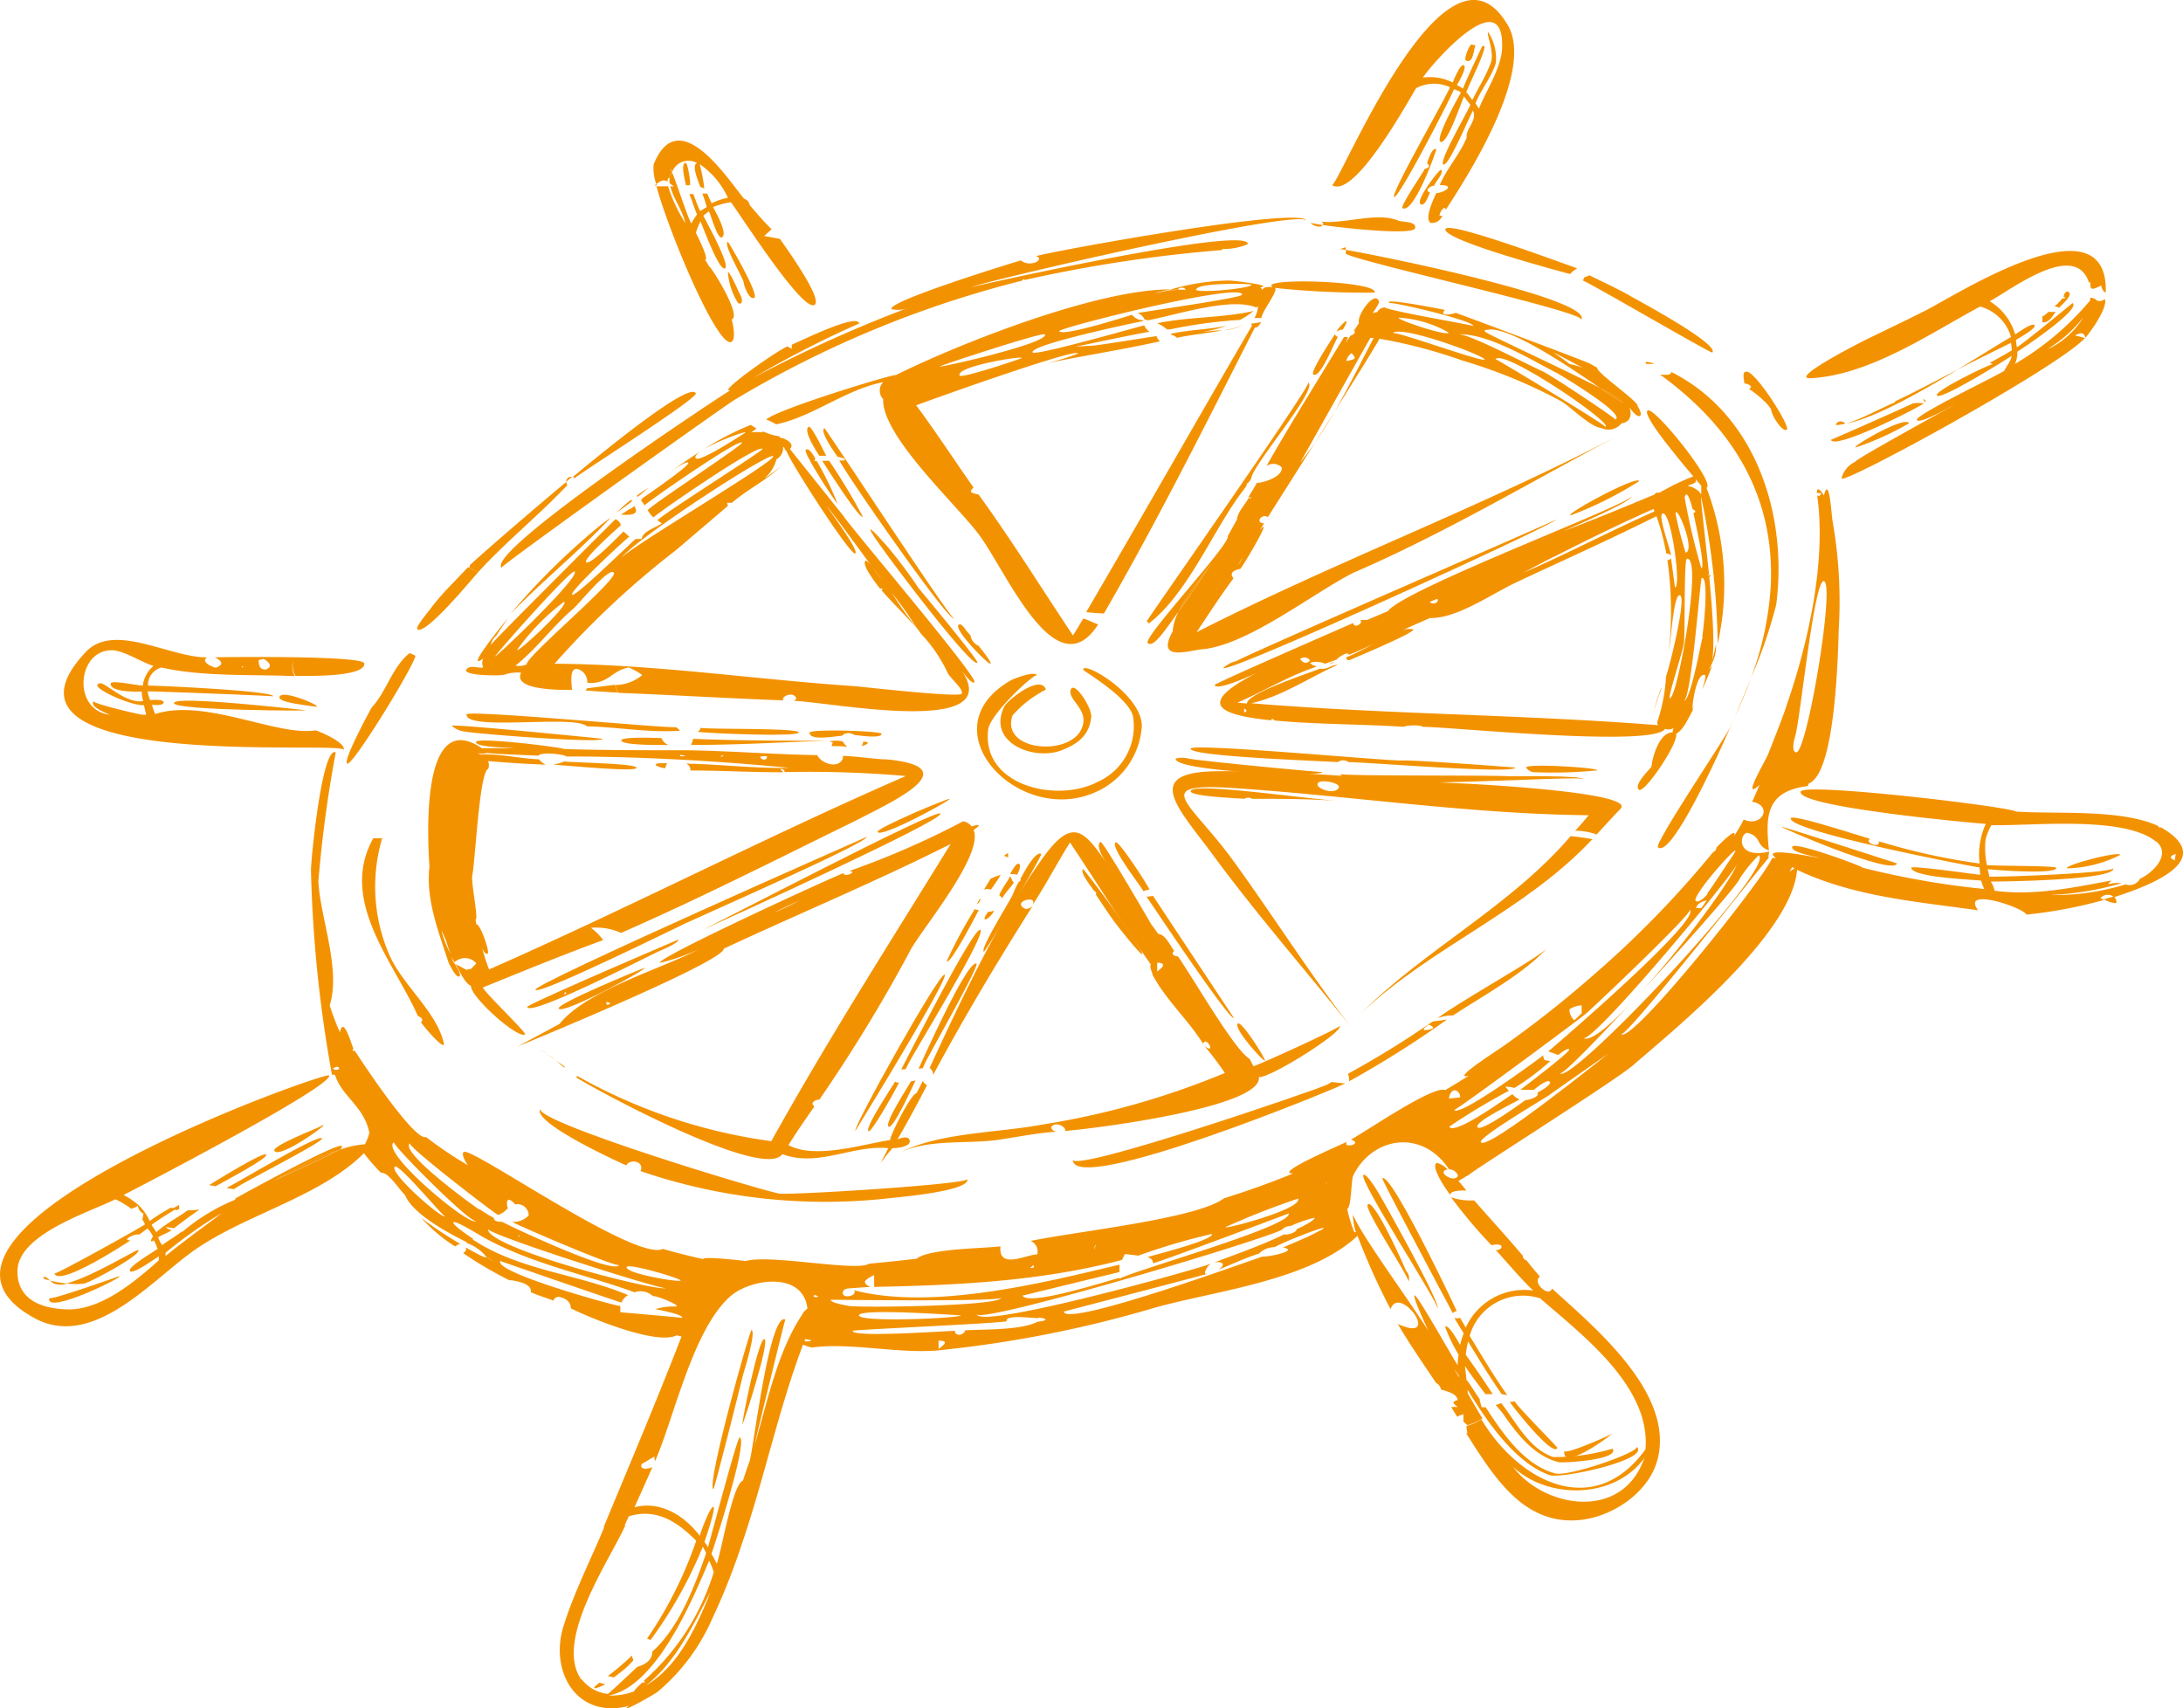 <svg xmlns="http://www.w3.org/2000/svg" viewBox="0 0 161.95 126.72"><defs><style>.cls-1{fill:#f39200;}</style></defs><g id="Ebene_2" data-name="Ebene 2"><g id="Ebene_1-2" data-name="Ebene 1"><path class="cls-1" d="M101,75.15l.07-.07A.12.12,0,0,0,101,75.15Z"/><path class="cls-1" d="M108.21,58.11c-6-.26-12.18-1-18.17-.89-5.37.13-2.48,2.89,0,6.28,3.31,4.49,7,8.69,10.48,13.06-2.92-3.65-6.12-8.72-9.12-12.83-3.2-4.37-6.19-5.7.36-5.25,8.7.59,17.34,1.91,26.1,2-.32.38-.64.77-1,1.15a4.51,4.51,0,0,1,1.59.28c.59-.65,1.18-1.29,1.78-1.92C121.36,58.79,109.65,58.17,108.21,58.11Zm-10.42.21c-.4-.66,1.85-.28,1.51.16S98,58.59,97.79,58.32Z"/><path class="cls-1" d="M101.06,75.08c5.2-4.87,12.1-7.51,17.08-12.83-.54-.09-1.08-.17-1.62-.22C112.07,67.22,105.83,70.36,101.06,75.08Z"/><path class="cls-1" d="M66.69,85.57l0,0Z"/><path class="cls-1" d="M72.08,61.31a1,1,0,0,0-.63-.38A62.71,62.71,0,0,1,63,64.62c.54,0,0,.38-.39.26a.12.12,0,0,1,0-.12c-1,.37-13.83,6.26-13.66,6.67a13.89,13.89,0,0,0,2.86-1c-2.65,1.43-8.26,3-10.3,5.53l-3.1,1.67s15.36-6.29,15.28-7.25c5.59-2.61,11.34-5,16.84-7.77-4.52,7.32-9.11,14.51-13.31,22.05a40.3,40.3,0,0,1-14.4-4.84l-.07.11c1,.67,13.88,7.72,15.29,5.69,2.65,1,5.24-.71,7.86-.44l-.57,1.11a13.39,13.39,0,0,1,.88-1.11c.32,0,1.34-.1,1.28-.55s-.71-.16-.9-.12c.76-1.31,1.48-2.64,2.18-4a1.18,1.18,0,0,1-.32-.31c-.14.3-.3.6-.46.9-.45.09-2.06,3.35-1.94,3.47-2.06.32-5.58,1.45-7.56.38.63-1,1.27-1.93,1.93-2.87-.37-.28.09-.5.37-.51A114.41,114.41,0,0,0,67.59,70.4c1-1.73,5.39-7,4.64-8.83C72.78,61.2,72.73,61.11,72.08,61.31Zm-27,13.26c-.27-.29,0-.25.21-.14Zm13.54-7.41c-.38.19-.78.37-1.19.54.64-.32,1.28-.62,1.93-.93Zm1.28-.7a4.91,4.91,0,0,1,.5-.28A4.91,4.91,0,0,0,59.87,66.46Z"/><path class="cls-1" d="M40.65,78.21a1.38,1.38,0,0,0-.62-.28A1.16,1.16,0,0,1,40.65,78.21Z"/><path class="cls-1" d="M40.65,78.21c.47.32,1,.84,1.22,1v-.1l-.46-.32C41.17,78.64,40.91,78.41,40.65,78.21Z"/><path class="cls-1" d="M92.71,78.56c-1.13-.67-4.08-5.82-5.32-7.61-.1,0-.62-.08-.28-.41-.27-.34-.65-1.23-1.19-1.26-.17-.25-.35-.49-.53-.74,0,0-3.58-6.18-3.74-6.08-.33.19,0,.94.51,1.66.32.47.66,1,1.06,1.5,0-.08-.6-.77-1.06-1.5-1.73-2.49-2.56-3.59-4.82-.44-3.28,4.58-6,10.41-8.37,15.54a.68.68,0,0,1,.26.52c2.3-4.28,4.81-8.48,7.41-12.58a.69.69,0,0,1-.52.27l0,0-.1,0h.05c-1.11-.54,1-1.11.52-.27,1-1.53,1.83-3.13,2.79-4.66,2,3,3.93,6.1,6,9.06-.13.11.09.61.14.71a1,1,0,0,0,.33-.23c0-.21,0-.41,0-.62,1,0,0,.7-.37.85,1,1.91,2.66,3.37,3.77,5.16.25-.63,1,.86.11.17a24.93,24.93,0,0,1,1.51,2,59.25,59.25,0,0,1-13.56,3.83c-3.37.63-7.66.57-10.64,2.12,2.1-1.08,5.17-.66,7.45-1,1.44-.22,2.84-.5,4.3-.6-.23,0-.41-.14-.44-.33.38-.54,1.26.13,1,.28,1.71-.11,14.73-1.71,14.41-4,.72.15,6.29-3.32,6-3.8.08.13-5.88,2.85-6.4,3Z"/><path class="cls-1" d="M82.16,64.12c.46.73,1,1.42,1.06,1.5C82.82,65.08,82.48,64.59,82.16,64.12Z"/><path class="cls-1" d="M39.88,77.93Z"/><path class="cls-1" d="M39.9,77.93Z"/><path class="cls-1" d="M39.9,77.93h0Z"/><path class="cls-1" d="M36.23,56.86s0,.09,0,.13A.11.11,0,0,0,36.23,56.86Z"/><path class="cls-1" d="M58,34.51l-.06.07A.07.07,0,0,0,58,34.51Z"/><path class="cls-1" d="M92.21,24.11l.05,0h0Z"/><path class="cls-1" d="M122.74,52.67a11.83,11.83,0,0,1,.57-1.71,1.8,1.8,0,0,0-.24.55A5.9,5.9,0,0,0,122.74,52.67Z"/><path class="cls-1" d="M123.47,50.45a2.76,2.76,0,0,1,.08-.27A.77.77,0,0,0,123.47,50.45Z"/><path class="cls-1" d="M122.72,52.8a.59.59,0,0,1,0-.13S122.69,52.77,122.72,52.8Z"/><path class="cls-1" d="M27.57,52.49s-2.2,4-1.8,4.16,4.93-7.21,5.05-8a3.45,3.45,0,0,0-.43-.2C29.07,49.5,28.69,51.3,27.57,52.49Z"/><path class="cls-1" d="M76.86,19c.72.24-.44.88-1.13.32-.49.14-9.83,3-9.6,3.61a2,2,0,0,0,1.15-.06A99.69,99.69,0,0,0,55.93,28a76.17,76.17,0,0,1,7.81-4c-.14-.8-4.44,1.35-5,1.57v.3a2.15,2.15,0,0,1-.32-.17c-.89.37-5.32,3.53-4.22,3.24-.68.39-18.1,11.9-17,13.18C37.08,42,53.87,30,54.6,29.6a78.59,78.59,0,0,1,21.23-8.78l.11-.12.08.07a105.1,105.1,0,0,1,14.65-2.22v-.08l.14,0-.07,0a4.4,4.4,0,0,0,1.83-.36c.12-1.42-19.5,2.93-20.51,3.19,1.41-.55,24.94-6,24.86-4.89C97,15.21,78.62,18.52,76.86,19Z"/><path class="cls-1" d="M129.6,27.57c-.43-.06-.19.7-.18.88.19,0,.74.2.33.41.34.17,1.6,1.19,1.66,1.6s.78,1.58,1.14,1.43S130.32,27.65,129.6,27.57Z"/><path class="cls-1" d="M98.11,16.69c-.6-.09-1-.16-.86-.19C97.2,16.66,98,17,98.11,16.69Z"/><path class="cls-1" d="M103.76,16.38c-1.53-.69-4.14.27-5.74.06a.33.33,0,0,1,.15.16s0,.06-.06.09c2,.29,6.73.76,6.87.24S104,16.47,103.76,16.38Z"/><path class="cls-1" d="M43.56,51.06a.83.83,0,0,0-.12.16c.81.07,1.62.12,2.44.16a1.37,1.37,0,0,1-.25-.58Z"/><path class="cls-1" d="M52.07,33.45l.12-.08Z"/><path class="cls-1" d="M68.31,47l0,0c.08.09.13.2.21.29Z"/><path class="cls-1" d="M72.29,50.62C72.65,50.33,63,39,62.6,38.31c-1.33-1.66-2.66-3.33-4-5,.4-.39-.31-.74-.58-.82a.16.16,0,0,1-.2-.12A4.36,4.36,0,0,1,56.6,32a.05.05,0,0,0,0,.08,3.17,3.17,0,0,0-.87,0,4.39,4.39,0,0,0,.39-.29l-.42-.27a20.67,20.67,0,0,0-3.52,1.83c1.17-.71,3.66-1.57,3-1.18-.18.11-3.32,2.18-3.57,1.82-.09-.14.11-.34.44-.56-.85.54-1.68,1.11-2.47,1.69.15-.11,1.38-1,1.48-.78s-3,2.35-3.56,2.73l0,0L47.7,37l-.15.13a1.83,1.83,0,0,1,.26.36c.69-.59,7.07-5,7.24-4.65.08.17-6.46,4.44-7,5a1.71,1.71,0,0,0,.43.54c.5-.47,7.87-5.54,8.09-5.07.06.12-7.3,4.75-7.8,5.29l.33.23c-.53.36-1.39.56-1.5,1.15l-.43,0c-.42.32-4.51,4.37-4.73,4.14s3.83-4,4.25-4.31a4.08,4.08,0,0,1-.43-.39c-.27.27-2.42,2.49-2.76,2.3s2.33-2.55,2.56-2.75a.62.62,0,0,0-.41-.45c-.56.56-9.31,9.28-9.24,9.33a1.26,1.26,0,0,1,.41-.7c.29-.44.58-.85.86-1.29-.48.59-3.26,4-1.83,3a.75.75,0,0,0,0,.65c-.36.09-.84-.17-1.15.06-.8.56,2.47.6,2.76.47a3,3,0,0,1,1.2-.14c-.7,1.42,3.52,1.27,3.77,1.28,0-.37-.26-1.76.48-1.53a1,1,0,0,1,.66,1c1.56.15,1.78-.91,3.08-1.13a4.92,4.92,0,0,1,1,.56,3.2,3.2,0,0,1-2,.74,1.37,1.37,0,0,0,.25.58c4.08.16,8.16.41,12.25.56-.34-.19.65-.75.92-.18a.25.25,0,0,1-.19.21c2.74.1,15.81,2.7,12.46-2.25C71.41,49.84,72.08,50.78,72.29,50.62Zm-6.52-7.09-.2-.27Zm-8.41-9.68c.18.38-10.67,6.77-11.28,7.55C47.22,39.93,57.17,33.45,57.36,33.85ZM40.64,43.7h0Zm-3.88,4.95c.42-.59,5.65-6.47,5.87-6.25C43.06,42.83,36.37,49.18,36.76,48.65Zm5.1-4c.34.29-3.61,3.94-3.49,3.55A16.35,16.35,0,0,1,41.86,44.63Zm-2.79,4.64a1.41,1.41,0,0,1-.83.09c1.6-1.27,2.76-2.92,4.3-4.23.33-.27,2.68-3.16,3-2.66S39.14,48.6,39.07,49.27Zm32.28,2.17c-.12.32-7.43-.52-8-.56-7.4-.5-14.77-1.62-22.21-1.66a64.51,64.51,0,0,1,9-8.42L54,37.53l-.06-.23.36,0c1.15-1,2.55-1.65,3.62-2.7a12.53,12.53,0,0,1-2,1.36,2.79,2.79,0,0,0,1.68-1.88,1,1,0,0,0,.5-.92c.14,0,.09.26.24.28.23.77,4.74,7.77,5.1,7.62s-1.87-3.13-2.11-3.53c1.18,1.51,2.29,3.06,3.43,4.6.31.39.64.86.68.92-.23-.31-.46-.61-.68-.92s-.47-.57-.54-.53c-.38.25.91,1.86,1.06,2.06l.2,0a.57.57,0,0,1-.08.13c.79.92,1.92,2,2.93,3.17a24.39,24.39,0,0,1-2.18-3c.49.65,1,1.3,1.45,2L68.31,47a10.93,10.93,0,0,1,2,2.93C70.48,50.29,71.47,51.11,71.35,51.44Z"/><path class="cls-1" d="M64.71,42.11c.22.31.45.61.68.92C65.35,43,65,42.5,64.71,42.11Z"/><path class="cls-1" d="M90.72,24.51a3.85,3.85,0,0,0,1.49-.4A5.48,5.48,0,0,1,90.72,24.51Z"/><path class="cls-1" d="M91,24.17c-1.35.28-2.77.29-4.13.59l0,.07a1.26,1.26,0,0,1,.33.13l.11.1c1.1-.24,2.25-.33,3.36-.55-.47,0-.94.06-1.44.11A9.88,9.88,0,0,0,91,24.17Z"/><path class="cls-1" d="M92.89,24.14c-4.13,7.08-8.17,14.2-12.31,21.27.44.05.88.08,1.32.1,4-6.93,7.57-14.09,11.2-21.22.18.07.39-.26.46-.4a6.33,6.33,0,0,1-.74.12A.21.21,0,0,0,92.89,24.14Z"/><path class="cls-1" d="M94.43,21.32c-.2-.05-.7-.07-.77.19a1,1,0,0,0-.16-.2c1.06-.14-2-.49-2.31-.5a16,16,0,0,0-4.41.69c.21,0,.42,0,.61,0,0-.17.49-.25.57,0a5.37,5.37,0,0,0-.57,0s0,0,0,0c-.59.06-1.16.16-1.75.25l1.17-.28c-5.52,0-15.75,4.07-20.36,6.36,0-.14-8.65,2.47-9.61,3.29a5.06,5.06,0,0,1,.74.36c2.77-.58,5.08-2.56,7.94-3.13a.91.91,0,0,0,0,1.26c-.12,2.76,5.63,8,7.17,10.14,2.06,2.84,5.68,11.42,8.78,6.57-.38-.12-.73-.34-1.11-.43-.24.42-.5.84-.76,1.25-2.32-3.47-4.54-7.06-7-10.45-.66-.15-.69-.18-.38-.53-1.41-2-2.77-4.1-4.25-6.09.3-.13,12-4.34,12-3.84a17.94,17.94,0,0,1-2.28.71c2.78-.57,5.6-1,8.37-1.62a.77.77,0,0,1-.26-.38c-.57.06-5,.81-5,.71l-1,.07c1.83-.38,3.65-.78,5.48-1.11a1,1,0,0,1-.39-.47c-.52.11-8.19,2.32-8.29,2-.16-.58,7.62-2.21,8.21-2.32a.13.13,0,0,0,0-.06,1.07,1.07,0,0,1-.83-.41c-.57.18-5.14,1.63-5.4,1.22-.14-.23,13.53-3.67,13.57-2.71,0,.24-7.05,1.22-7.76,1.37a.84.84,0,0,1,.52.47h0l.25.06c1.91-.34,6.19-1.76,8.05-.94l.12-.12a1.94,1.94,0,0,1-.27.9,3,3,0,0,1,.52,0c0-.45,1.3-2.06,1-2.24a64.63,64.63,0,0,0,7.4.35C102.27,20.82,93.19,20.57,94.43,21.32ZM71.19,27.86c-.3-.71,5.06-1.54,4.57-1.28C75.58,26.67,71.3,28.1,71.19,27.86Zm-1.44-.69c.48-.21,7.71-2.59,7.78-2.36C77.73,25.51,69.17,27.41,69.75,27.17Zm19-5.7c.09-.52,4.1-.43,4.1-.35C92.83,21.41,88.67,21.78,88.72,21.47Z"/><path class="cls-1" d="M87.36,21.53s0,0,0,0c-.19,0-.4,0-.61,0l-1.17.28C86.2,21.69,86.77,21.59,87.36,21.53Z"/><path class="cls-1" d="M86.58,24.44l.2,0A36.51,36.51,0,0,1,92,23.73a6,6,0,0,0,1-.66c-2.33.53-4.8.42-7.15.91A2.76,2.76,0,0,1,86.58,24.44Z"/><path class="cls-1" d="M46.67,37.82q.19-.18.39-.33a.08.08,0,0,0,0,0,9.46,9.46,0,0,1-1,.69c.27,0,1.36.14,1.08-.49l-.08-.14A3.25,3.25,0,0,1,46.67,37.82Z"/><path class="cls-1" d="M44.66,38.87a51.09,51.09,0,0,0-6.8,6.68c2.38-2.45,5.14-4.68,7.46-7.16h0Z"/><path class="cls-1" d="M47.31,36.86l.21-.17.6-.51a9.08,9.08,0,0,0-.88.6Z"/><path class="cls-1" d="M46.66,37.2c-.33.26-.61.54-.92.82.4-.26.77-.54,1.15-.84l-.06-.11A1.09,1.09,0,0,1,46.66,37.2Z"/><path class="cls-1" d="M118.51,27.29,118,27c0-.07-9.93-3.78-10-3.79-.2.08-1.31.32-.81-.22-.69-.14-4.63-.9-4.12-.52.67,0,6.34,1.35,6.22,1.72,0-.08-6-1.07-6.59-1.39a.75.75,0,0,0-.53.35l-.34.07c.1-.12.51-.72.47-.84-.25-.93-1.68,1-1.48,1.59l-.38.57c.25.15-.18.35-.26.37l-.36.54A2.64,2.64,0,0,0,100,25l-.29,0c-1.92,3.18-3.92,6.35-5.76,9.58a.87.87,0,0,1,1.13.09c.12.72-1.45,1.17-1.83,1.15-.2.36-.43.71-.64,1.07l.18,0,0,.1-.15-.06c-.3.55-.79,1-.88,1.62l-.68,1.23c.29.49-6.36,7.56-5.93,7.93s1.26-.93,2.29-2.35c.77-1.52,2.3-3.25,2.87-4.22-.25.35-1.6,2.47-2.87,4.22A3.75,3.75,0,0,0,87,46.84c-1.29,2.3,1.19,1.41,2.17,1.33,3.4-.3,8.27-4.2,11.26-5.69h0c6.93-3,13.41-6.9,20.08-10.41-10,5.3-21.41,9.57-31.74,14.83.89-1.33,1.78-2.71,2.74-4-.28-.34-.11-.57.51-.7.48-.65,2.45-4.05,1.44-2.87l.32-.51c-.69,0-.21-.76.28-.46l.36-.57s7.44-11.71,7.92-12.66a37.49,37.49,0,0,1,6.16,1.62,38.07,38.07,0,0,1,7.29,3c.77.44,2.1,1.88,3,2a1.24,1.24,0,0,0,1.51-.35c.65-.07.78-.63.59-1.15.11.13.54.71.76.61s-.09-.62-.17-.75C121.62,29.83,118.31,27.56,118.51,27.29ZM92.05,41.63a2.82,2.82,0,0,1-.21.31l.34-.57A2.1,2.1,0,0,1,92.05,41.63Zm7.88-15a.85.85,0,0,1,.34-.43c.37.41.36.42-.37.59A.41.41,0,0,1,99.93,26.61ZM96.46,34.3c.24-.41.47-.82.7-1.23,1.5-2.67,3-5.35,4.5-8l.25,0C100.29,28.16,98.68,31.58,96.46,34.3Zm18.75-8.15c.76.33,1.49.77,2.24,1.15a5.46,5.46,0,0,0-1-.29,13.26,13.26,0,0,0-1.47-1Zm-7.74-1.48c-.08.32-4-1-3.68-1.1A8.43,8.43,0,0,1,107.47,24.67Zm-4.1,0c.92-.47,6.88,1.77,6.76,2S103.65,24.58,103.37,24.72Zm15.25,7,.06,0Zm-7.67-5c.43-.94,8.88,4.81,8.14,5C119.3,31.62,111,26.62,111,26.67Zm8.87,4.45c.13-.05-4.83-3.33-5.33-3.55-1.27-.57-5.5-2.81-6.29-2.77,2.26-.06,5.38,1.9,7.33,2.89C115.64,27.75,120.74,30.77,119.82,31.12Zm-1.11-2.33c-2.89-1.5-8.57-4.07-8.56-4.21s0-.09.14-.1c1.48-.4,6,2.64,8.42,4.31,1.07.55,1.78,1,1.65,1.05A13.26,13.26,0,0,1,118.71,28.79Z"/><path class="cls-1" d="M87.44,45.35c1.27-1.75,2.62-3.87,2.87-4.22C89.74,42.1,88.21,43.83,87.44,45.35Z"/><path class="cls-1" d="M118.71,28.79a13.26,13.26,0,0,0,1.65,1.05C120.49,29.76,119.78,29.34,118.71,28.79Z"/><path class="cls-1" d="M15.94,48.76c.6.31.63.56.09.77-.2,0-1.19-.42-.67-.76-2.8,0-6.84-2.59-8.95-.45-8.69,9.11,19.34,6.56,19.09,7.32.18-.54-1.73-1.35-2.08-1.46-2.86.47-8.2-2.41-11.91-1.21-.1-.22-.16-.45-.25-.68.11,0,.88.08.88-.18s-.85-.18-1-.17a3,3,0,0,1-.19-.65c.78,0,9.33.33,9.32.37.07-.41-8.53-.8-9.29-.8a1.34,1.34,0,0,1,1-1.34c3.09.7,6.7.5,9.89.64A1.43,1.43,0,0,1,21.76,49a1.43,1.43,0,0,0,.16,1.14c.75,0,5.17.12,5.11-.92C27,48.61,16.45,48.75,15.94,48.76Zm-5.35,2.1c-.41,0-2.28-.42-2.37-.17-.12.65,1.86.64,2.29.61a3.39,3.39,0,0,0,.11.71c-1.27.22-2.8-1.38-3.19-1.32-1.09.18,2.31,1.71,3.25,1.62.05.24.1.47.17.71h-.23c.13.1-3.84-.84-3.66-1-.41.4,1.06.93,1.18,1-2.81-.34-2.41-4.8.15-4.78.89,0,2.21.9,3.1,1.16A2.33,2.33,0,0,0,10.59,50.86Zm7.35-1.34,0-.1.12.06Zm1.77.15c-.34,0-.51-.17-.52-.66,0-.06.2-.08.31-.12S20.46,49.42,19.71,49.67Z"/><path class="cls-1" d="M56.69,17.51l.55-.5c-.57-.57-1.1-1.18-1.62-1.79a.58.58,0,0,0-.41-.47c-1.13-1.31-4.84-7.22-6.72-2.55a3.42,3.42,0,0,0,.2,1.46c.36-.27.54-.36.84-.19v-.1c0-.14.12-.16.15-.27s0-.51.1-.51,0,.13.08.18a1.29,1.29,0,0,1,1.86-.67c-.49.13.19,1.57.23,1.77a1.34,1.34,0,0,1,.3.12,12.62,12.62,0,0,0-.34-1.81A6.07,6.07,0,0,1,54,14.67a5.23,5.23,0,0,0-1.21.41c-.11-.24-.22-.48-.32-.72H52.1a7.37,7.37,0,0,1,.33,1l-.49.3c-.2-.41-.34-.83-.5-1.26h-.3c.22.51.35,1,.57,1.51a4.69,4.69,0,0,0-.42.67c-.27-.4-1.19-3.32-1.44-3.79a1.29,1.29,0,0,0-.18.33,4.25,4.25,0,0,0,0,.47l.33.24h-.27c.25.95.89,1.75,1.11,2.71a11.46,11.46,0,0,1-1.28-2.72l-.86,0c1,3.64,4.62,12.17,5.58,11.53.33-.22.09-1.36,0-1.65.79-.26-1.57-4-1.68-3.94a3.23,3.23,0,0,0-.3-.49c.36.06-.55-1.76-.68-2a9,9,0,0,1,.34-.86c.14.28,1.38,3.71,1.82,3.5S52.33,16.33,52.18,16l.41-.33c.13.22.64,2.08.95,1.94.51-.22-.47-1.92-.64-2.25A6,6,0,0,1,54.22,15c.47.56,5.29,8.17,6.2,7.62.69-.41-2.26-4.45-2.56-4.9Z"/><path class="cls-1" d="M48.54,13.76h.18l0-.11Z"/><path class="cls-1" d="M49.77,12.59c-.08,0-.1.25-.1.51a1.29,1.29,0,0,1,.18-.33S49.78,12.59,49.77,12.59Z"/><path class="cls-1" d="M50.88,13.74l.32,0a.74.74,0,0,1,0-.21c0-.18-.18-1.42-.32-1.44C50.43,12.06,50.88,13.58,50.88,13.74Z"/><path class="cls-1" d="M110.09,3.36Z"/><path class="cls-1" d="M109.77,3.4h0l.14,0h0Z"/><polygon class="cls-1" points="110.09 3.36 110.09 3.36 110.09 3.36 110.09 3.36"/><path class="cls-1" d="M98.81,13.72c1.65,1.15,5.76-6.41,6.25-7.18a2.84,2.84,0,0,1,2.51-.07c-.31.8-4.47,8-4.14,8.14s4.14-7.22,4.44-8c.21.11.34.1.51.26-.13.24-2,3.52-1.49,3.66s1.56-3.1,1.73-3.38c.13.22.31.41.46.62-.09.34-2.38,4.22-2,4.43s2-3.72,2.2-4c.33.78-.56,1.33-.47,2-.49,1.24-1.49,2.3-2,3.53,1.23,0,.34.56-.26.6-.11.26-.94,1.89-.41,2.21A.83.83,0,0,0,107,16l-.21,0a.81.81,0,0,1,.37-.59l.11.13C109.08,12.77,114,5,111.76,1.71,107.13-5.83,99.26,14,98.81,13.72Zm10.9-5.65a3.34,3.34,0,0,0-.25-.4c.4-1,1.22-2,1.51-3a3.47,3.47,0,0,0-.58-2.3c-.1.25.5,1.54.2,2.31-.37,1-.91,1.82-1.36,2.74-.15-.18-.29-.41-.45-.58.13-.42,1.61-3.38,1.31-3.43h0l-.12,0c-.47,1-1,2.1-1.44,3.16a4,4,0,0,0-.45-.26c.06-.08.79-1.32.52-1.47s-.8,1.22-.83,1.28a3.7,3.7,0,0,0-2.21-.36c.5-.84,6.15-7.38,5.87-2.06C111.29,5.19,110.27,6.69,109.71,8.07Z"/><path class="cls-1" d="M110.09,3.36h0Z"/><path class="cls-1" d="M137,31.44l0,0h0Z"/><path class="cls-1" d="M136.21,31.49l0,.05a4.56,4.56,0,0,0,.68-.11C136.78,31.24,136.33,31.16,136.21,31.49Z"/><path class="cls-1" d="M155.58,22.31a.65.65,0,0,0-.52-.22l0,.2A21.36,21.36,0,0,1,149.48,27a1.9,1.9,0,0,0,.18-.91c.41-.25,4.74-3.14,4.1-3.61,0,0-3.64,3-4.13,3.28a3.31,3.31,0,0,1-.07-.55c.12-.07,1.53-.84,1.37-1.08s-1.29.6-1.43.68a4.27,4.27,0,0,0-1.89-2.46c1.56-.83,6.35-4.57,7.37-1.37l.11-.06c-.1.75.26.5.81.26l0,.08a.67.67,0,0,0,.32.46c.24-7.12-10.95.08-13.34,1.3-1.42.72-2.85,1.4-4.27,2.09-.85.41-5.86,3-4.31,2.95,4.39-.22,8.88-3.32,12.6-5.32A3.29,3.29,0,0,1,149.19,25c-1,.58-2.4,1.48-4,2.43,1.32-.68,2.66-1.33,4-2a5,5,0,0,1,.06.56c-.53.33-1.09.63-1.64.93a1.63,1.63,0,0,1,.25.1c.29-.26-4.48,2-4.16,2.33s5.19-2.7,5.53-2.95c0,.34-.4.78-.53,1.1-.4.31-6.65,3.29-6.49,3.65s2.4-.93,2.79-1.13c-.21.14-7.5,4.12-7.38,4.25a1.8,1.8,0,0,0-1,1.23c.21.42,15.93-8.15,18.06-10.42l-.76-.21c.57-.22.62-.22.8.18.41-.5,1.56-2.05,1.46-2.85l-.34.14ZM153.2,19c-.34,0-.68.08-1,.07C152.52,19.08,152.86,19,153.2,19Zm-1.28,6.9.21-.15a9.54,9.54,0,0,0,2.43-2.22A6.07,6.07,0,0,1,151.92,25.9Z"/><path class="cls-1" d="M140.59,29.84c-1.2.51-2.37,1.19-3.6,1.58,2-.38,5.36-2.25,8.24-4-1.54.79-3.06,1.61-4.63,2.35A.17.17,0,0,0,140.59,29.84Z"/><path class="cls-1" d="M112,104H112c.35.51,3.22,4.14,3.54,3.41,0-.07-2.71-2.78-3.19-3.46A.87.87,0,0,1,112,104Z"/><path class="cls-1" d="M102.55,87.42c-.07.06,4.74,9.08,5.23,10a.45.45,0,0,1,.29-.15h0C107.83,96.7,103.17,86.91,102.55,87.42Z"/><path class="cls-1" d="M33.76,92.47a1.74,1.74,0,0,1,.33-.18l.07,0a30.81,30.81,0,0,1-2.89-1.92A12.05,12.05,0,0,0,33.76,92.47Z"/><path class="cls-1" d="M115.22,108.09c-1.81-.63-2.75-2.61-3.85-4a2.83,2.83,0,0,1-.41.14c.21.25.43.48.6.73,1,1.44,2.26,3.06,4.07,3.51.33.08,4.57-.17,4-1A14.74,14.74,0,0,1,115.22,108.09Z"/><path class="cls-1" d="M17.35,88.22l.18-.12c.56-.4,6.46-3.39,6.36-3.64-.17-.42-6.39,3.35-7.09,3.67Z"/><path class="cls-1" d="M44.47,124.83c-1,.77.2.26.44.12l-.27-.07Z"/><path class="cls-1" d="M45.08,124.35c.15,0,.31.07.47.09l.34-.27a6.37,6.37,0,0,0,1.1-1,2,2,0,0,1-.11-.35A19.27,19.27,0,0,1,45.08,124.35Z"/><path class="cls-1" d="M12.73,89.68l.39.1.09-.06.08,0v-.34A4,4,0,0,1,12.73,89.68Z"/><path class="cls-1" d="M16,88c.59-.34,3.89-2.06,3.75-2.34s-3.51,1.81-4.24,2.26Z"/><path class="cls-1" d="M160.32,61.38h-.19a.28.28,0,0,0,0-.09c-2.72-1.29-7.55-.88-10.54-1.08-.72-.4-15.83-2.18-16-1.48-.3,1.16,13.27,2.37,13.73,2.39a5.49,5.49,0,0,0-.46,2.94,46.91,46.91,0,0,1-7.48-1.65c.14.59-1.14.09-.64-.18-.74-.21-5.8-1.87-5.89-1.53-.24.93,13,3.51,14,3.65l.06.54c-.28,0-5.14-.72-5.12-.51.07.71,4.55.87,5.19.95a2.9,2.9,0,0,0,.23.62,62,62,0,0,1-9-1.57c-.07-.13-5.14-2-5.25-1.56s1.77.73,2,.83c-.54-.1-4.42-.88-3.21,0a1.47,1.47,0,0,1-.28,0c-.45,1.32-10.49,13.93-11.21,13.06.32.39,10.4-12.5,11-13.12l-.1,0a1,1,0,0,0,.08-.41c-2.63.6-2.14-1.58-1.53-1.38,1,.32.52.92,1.52,1.29-.23-2.4-.33-4.39,2.91-4.78,0-.07,0-.14.07-.2,2-.8,2.15-10,2.2-11.41a34.39,34.39,0,0,0-.45-8c-.09-.43-.24-3.53-.65-1.94-.06-.12-.55-.85-.52-.18.08,0,.22,0,.33,0-.11.21-.1.23-.31.18.69,4.81-.64,10.83-2.21,15.4-.41,1.27-.93,2.5-1.41,3.75-.2.52-2.08,3.62-.65,2.32-.24.54-.43,1-.56,1.25,1.57.27.75,1.93-.62,1.32a10.85,10.85,0,0,1-.75,1.27c.42-.88-1.08.57-1.28.82,0,.13-.07.25-.26.35h0a73.69,73.69,0,0,1-8.75,9,80.72,80.72,0,0,1-6.75,5.34c-.6.42-4,2.59-2.6,2.22-.61.38-1.19.74-1.75,1.07-.87-.38-5.77,3-7,3.67,1,.34-.73.7-.28.15-.56.29-5.52,2.39-4,2.36-1.4.58-3.1,1.21-5.14,1.85C88.81,90.41,80,91.33,76.46,92.06a.85.85,0,0,1,.49,1h0c-.82,0-2.89,1.17-2.73-.6-1.19.16-5.31.16-6.22.92-1.14.13-2.31.26-3.53.37-.94.61-7.34-.72-9.15-.2-.39-.05-3.28-.37-3.14-.14-.87-.19-1.86-.43-3-.76-2,1-14.26-7.64-14.78-7.19-.22.19.23.9.34,1a30,30,0,0,1-3.14-2.11c-.86.31-4.74-5.56-5.28-6.4l-.17,0h0a.46.46,0,0,1,.07-.16c-.17-.37-.75-2.47-1-1.21a16.91,16.91,0,0,1-.76-2c.85-2.68-.71-6.53-.84-9.19a91.77,91.77,0,0,1,1.29-9.57c-1-.53-1.83,7.79-1.84,8.74a96.82,96.82,0,0,0,1.56,15.18.41.41,0,0,1,.22,0c.53,1.64,2.16,2.32,2.55,4.3a3.28,3.28,0,0,1-.33.85,7,7,0,0,0-1.88.41,3.48,3.48,0,0,1-.8.3l.33-.08c-2.56,1.35-5.52,2.3-7.77,4.17,1.86-1.18,5.42-3.52,8.24-4.39.12-.08.21-.17.17-.27-.15-.39-7.37,3.57-7.91,3.89V89a14.5,14.5,0,0,0-3.9,2.37l0,0h-.07c-.48.37-1,.67-1.46,1a2.86,2.86,0,0,1-.29-.58c.32-.2.7-.31,1-.53a1.55,1.55,0,0,1-.45-.21,3.2,3.2,0,0,1,.63.07c.62-.48,1.25-.95,1.9-1.39a6.54,6.54,0,0,1-.89.06c-.74.55-1.65,1-2.33,1.63-.09-.22-.25-.35-.34-.56.58-.42,1.19-.8,1.81-1.17l-.39-.1c-.53.31-1.06.61-1.56,1a3.76,3.76,0,0,0-.88-1.23h0a.71.71,0,0,0,.41.67,2,2,0,0,1-.08.43,3.35,3.35,0,0,1,.2.37c-.35.26-6.67,3.77-6.72,3.64.35,1,5.12-2.11,5.64-2.45-.71,0,.3-.52.64-.43.21-.14.42-.3.62-.46a2.21,2.21,0,0,1,.41.6c-.12.16-.29.52.07.29a3.52,3.52,0,0,1,.27.63c-.37.27-2.23,1.34-2.05,1.64s1.87-.92,2.14-1.09c0,.1,0,.21,0,.3C10.1,95,7.64,97.08,5.21,97.14c-1.77,0-4-.52-3.91-2.94.13-2.67,5.36-4.28,7.26-5.23a6.59,6.59,0,0,1,1.17.7,1.52,1.52,0,0,0,.56-.26,6,6,0,0,0-1.12-.76c.93-.47,15.65-8.12,15.24-8.87-.17-.33-33.75,11.53-21.86,18,4.2,2.3,8.43-2.49,11.53-4.79,3.83-2.84,9.57-4.09,12.92-7.44A13.72,13.72,0,0,0,28.26,87c.55-.08,1.38,1.29,1.78,1.64.58,1.45,3.31,2.88,4.62,3.53a1.92,1.92,0,0,1,.47-.25c-.16-.1-1.62-1.07-1.49-1.24s1.84.89,2.17,1.08l.14,0-.14,0c3.59,2,7.46,2.73,11.27,4.11a1.33,1.33,0,0,1,1.35.28c.46,0,2,.72,1.75.72a.21.21,0,0,1,0,.06,4.61,4.61,0,0,0-1.57.19s2.09.38,2,.64c0,0-4.46-.41-4.58-.4l0,0a2.46,2.46,0,0,1,0-.47c-.4,0-9.38-2.49-8.92-3.34,0,0,8.64,3,9,3.08a1.06,1.06,0,0,1,.49-.55c-3.77-1.59-8-1.8-11.54-4.13a1.92,1.92,0,0,0-.47.25,3.31,3.31,0,0,1,1.46,1l.57.38a6.65,6.65,0,0,1-.56-.36c.14.29-1.36-.6-1.49-.67v.22c-.06.07-.13.13-.2.2a28.85,28.85,0,0,0,3.4,2c.29,0,1.76.22,1.6.88.56.27,1.12.41,1.68.64a.41.41,0,0,1,.43-.28c.57.13.86.41.87.85,1.21.62,6.35,2.78,7.86,2l.35.09c-1.84,4.76-3.83,9.45-5.79,14.17l1.56-.12c.1-.24.21-.48.32-.71,2.05-.63,3.6.41,5,1.81A30.06,30.06,0,0,1,48,121.57a.82.82,0,0,1,.26.1,32.46,32.46,0,0,0,3.88-6.92,4.23,4.23,0,0,1,.25.47c-.85,2.43-2,5.53-4,7.31,0,.55-.37.9-1.11,1.13v0c-.19.17-2.18,2.06-2.19,2a2.8,2.8,0,0,1-1.94-1.09l-.09,0,0-.07c-1.88-2.9,2.12-8.68,3.33-11.33l-1.56.12c-1,2.41-2.21,4.77-3,7.27a3.16,3.16,0,0,0,.43-.16.55.55,0,0,1,.23-.53.55.55,0,0,0-.23.53,3.16,3.16,0,0,1-.43.16c-1.1,3.36.89,7,4.81,6-.87.7,1.84-.81,2.16-1.06a14.84,14.84,0,0,0,4-5.33,48.94,48.94,0,0,0,2.21-5.55c1.68-4.89,2.73-10,4.56-14.86.21.08.43.15.65.21v0c2.82-.39,6.31.45,9.29.22l.12-.11c0-.21,0-.41,0-.62,1,0,.12.5-.16.73A87.12,87.12,0,0,0,85.71,97c4.45-1.24,11.47-2,15-5.32a50,50,0,0,0,2.45,5.44c.68-1.92,3.92,2.62.54,1.1.87,1.5,1.88,2.93,2.84,4.38a.63.63,0,0,1,.36.48c.56.17,1.16.31,1.24.78-.59.16-.19.34,0,.52h-.48c.14.24.29.47.44.72a1.84,1.84,0,0,1,.47-.18l-.42-.54.42.54c0,.19,0,.37,0,.55l.3.26a4.69,4.69,0,0,0,1.11-.5c-.38-.62-.74-1.25-1.1-1.88,0-.08,0-.16,0-.24,1.39,2.27,3.48,5.39,6.07,6.32.87.31,7.64-1.18,6.44-2.12.44.35-4.91,2.24-6,2-2.32-.61-3.93-3-5.17-4.91h-.3l-.14-.5s0-.07,0-.1c-.35-.48-.63-1-1-1.46,0-.34-.08-.69-.1-1,.48.71,1,1.4,1.53,2.09a4.69,4.69,0,0,1,.53,0c-.64-1-1.33-2-2-2.92a8.37,8.37,0,0,1,.17-1c.8,1.33,1.6,2.63,2.49,3.91l.42.08c-1-1.42-1.88-2.9-2.79-4.4a4.12,4.12,0,0,1,5.23-2.78c3.08,2.69,8.23,6.53,7.81,11.21-3.87,5.33-9.44,2.33-12.17-2.23a4.69,4.69,0,0,1-1.11.5c0,.18.05.35.07.53l-.09,0c2,3.13,4.19,6.8,8.36,6.44,2.44-.21,5.15-2,5.82-4.43,1.37-5-4.82-10-7.81-12.75-.24.72-1.53-.5-.89-.88-.35-.4-.69-.8-1-1.21-.14,0-.34-.26-.25-.31-1.18-1.4-2.43-2.76-3.64-4.14a4.32,4.32,0,0,1-1.71-.23,35.81,35.81,0,0,0,3,3.56c1-.24.88.37.32.36.92,1,1.8,2.07,2.77,3a4.76,4.76,0,0,0-5,2.75c-.13-.24-.28-.48-.42-.72a.83.83,0,0,1-.42,0c.21.39.45.77.69,1.14a6.28,6.28,0,0,0-.27.87c-.07-.13-.88-1.62-1.11-1.34a12.52,12.52,0,0,0,1,2.06,5.14,5.14,0,0,0-.07.78c-.38-.56-3-5.25-3.19-5.18s.87,2.29,1,2.6c-1.54-2.43-5-7.11-5.58-8.6a4.5,4.5,0,0,0,.22,1.31l-.12,0a10.67,10.67,0,0,1-.53-1.74c.31,0,.3-2.17.45-2.46,1.43-2.89,5.12-3.48,7.11-.46a.7.7,0,0,1,.66.45c-.19.64-1.69-.28-.77-.44a1.55,1.55,0,0,0-.8-.49c-.53.28.88,2.24,1,2.37,0-.38,1.16-.32,1.2-.32-.19-.24-.39-.48-.59-.71l.84-.5c0-.12,10.88-7,12.12-8.09,3-2.61,11.77-9.68,12.16-14.49,4.21,2,8.9,2.36,13.43,3-1.3-1.75,3.28-.24,3.59.32a33.85,33.85,0,0,0,5.76-1.09l-.27-.13a.69.69,0,0,1,1-.07C160.65,65.34,164.09,63.55,160.32,61.38Zm-27.14-6.77c.38-1.22,1.38-11.46,2.11-11.5.91,0-1.27,13-2.06,12.7C132.87,55.7,133.12,54.81,133.18,54.61ZM24.68,79.27l.27-.13c.17,0,.23.06.2.17A.41.41,0,0,1,24.68,79.27ZM15.61,90.64c-1.13.83-2.25,1.66-3.33,2.54a1.93,1.93,0,0,0,0-.24A33.45,33.45,0,0,1,16.44,90Zm13.68-4.09c.3-.27,3.64,3.79,3.72,3.67C32.83,90.48,28.84,87,29.29,86.55Zm-.06-1.82c-.23.14,5.85,6.23,6.09,5.83C35,91.17,28.12,85.44,29.23,84.73Zm6.33,5c-.68-.44-5.93-4.28-5.15-4.92-.24.2,6.16,5.13,6.54,5.32a1.57,1.57,0,0,0,.73-.51c-.11-.21-.19-1.09.54-.27a.83.83,0,0,1,1,.82,1.6,1.6,0,0,1-1.23.48c.77.41,7.85,3.45,7.94,3.18-.25.81-7.73-2.69-8.69-3.19-.11,0-.65,0-.59-.28A10.2,10.2,0,0,1,35.56,89.69Zm3,2-.16,0,.11-.07Zm-2.37-.57c-.09.4,12.74,4.49,13.24,4.41C48.23,95.74,35.91,92.49,36.21,91.15ZM46.49,94c.08-.33,4.06.85,4,1S46.37,94.48,46.49,94Zm6.17,24.23c-1,2.47-2.34,5.4-4.73,6.8,2.22-1.73,3.49-4.48,4.77-6.91Zm.25-1.47a17.55,17.55,0,0,1-5.14,7.92l.09.14-.2,0a4.12,4.12,0,0,0-.65.67,4.82,4.82,0,0,1-1.85.29c3.57-.65,6.27-7.25,7.45-10a4.93,4.93,0,0,1,.35.9S52.93,116.67,52.91,116.72Zm6.67-19.34c-1.9,2.79-2.66,6.61-3.6,9.79.18-.89,2.26-9.34,2.28-9.33-1.25-.49-2.45,10.45-2.69,10.62-.16.45-.31.89-.45,1.34-.78.24-1.59,5.27-1.95,6.17a6.37,6.37,0,0,0-.39-.73c.22-.59,2.76-8.48,2.09-8.64-.18,0-2.16,7.54-2.35,8.15a2.11,2.11,0,0,0-.26-.4c.05-.15.88-2.53.66-2.6s-1,2-1,2.15c-1.14-1.5-2.94-2.63-4.85-2.12.45-1,.9-2,1.34-3-.14.13-1,.3-.81-.2l.95-.57c0,.11,0,.23.05.34,1.44-3.29,2.8-9.78,5.59-12.23,1.49-1.3,5.38-1.88,5.71.91A3.27,3.27,0,0,0,59.58,97.38Zm.33,2.09h-.2a1.09,1.09,0,0,0,0-.17l.43.07,0,.09ZM114.81,112h0a.41.41,0,0,0,.31.26A.41.41,0,0,1,114.81,112Zm7.14-3.74c-1.66,4.6-7.42,3.6-9.71.55,2.59,2.45,7.51,2.41,9.73-.62A.64.64,0,0,1,122,108.25Zm-14-6.61.29.42v.09c-.14-.23-.28-.47-.43-.69A1.4,1.4,0,0,1,107.9,101.64ZM96.3,88.92c.35.8-5.81,2.38-5.35,2.1A57.26,57.26,0,0,1,96.3,88.92Zm-15,3.44h0l0,0a.54.54,0,0,0-.07.33C81.17,92.56,81.2,92.46,81.28,92.36Zm-4.64,1.5c.12.16,0,.2-.24.21ZM62.88,95.59s1.35-.11,1.67-.11c-.6-.35-.49-.48.3-.89v.88c6.16-.12,12.4-.42,18.38-2,.08-.15.15-.3.22-.44l1,.12a47.72,47.72,0,0,1,5.46-1.61c.14.46-4.2,1.53-4.77,1.72.27.09.4.24.4.46,1-.28,10.06-3.69,10.06-3.7.37.92-11.74,4.31-12.55,4.85v-.07c-.91.22-6.69,2.12-7.2,1.32,0,0,6.76-1.65,7.2-1.75v-.55c-5.66,1.35-13.88,3.41-19.69,1.9.31.43-1,.7-.82.1C62.57,95.71,62.69,95.62,62.88,95.59Zm-2.17.61c-.53.14-.41-.32,0,0Zm0,3.29v0l.35.05Zm.9-3.07s12.69.17,12.65-.15c.08.62-10.36.76-11.29.61C62.83,96.85,61.6,96.66,61.63,96.42Zm9.67,1.16c0,.21-7.55.55-7.55,0S71.31,97.6,71.3,97.58Zm5.7.47h0c-1.19.64-4,.56-5.38.64,0,.15-.21.28-.33.32s-.45,0-.43-.28c-.61,0-7.63.52-7.58,0,0-.09,10.36-.52,11.42-.71-.17-.6,2.6-.12,2.34-.26C77.31,97.73,78.09,97.93,77,98.05Zm14.34-3.49c-.18.09-.14.14.13.15C91.2,94.7,91.16,94.65,91.34,94.56Zm6.6-3.27c-.89.5-1.81.84-2.74,1.26,1.29.22-1.14.72-1.52.67-.48.13-14.61,5.31-14.74,4.08,0,0,10.24-2.67,10.65-2.8H89.4l0-.15-.93.09.93-.09a1.15,1.15,0,0,1,.43-.6c-1,.41-17.3,4.95-17.37,3.73,0,.85,20.87-5.37,22.63-6.24a.91.91,0,0,1,.67-.29,9.06,9.06,0,0,1,1.76-.61c.07.17-1,.72-1.32.84,0,.25-.74.48-.93.39-1.7.83-3.46,1.43-5.22,2.1.53-.14,1,.09.35.52.93-.37,2-.88,3-1.19a1.64,1.64,0,0,1,1.17-.48C95.35,92.06,99.24,90.57,97.94,91.29Zm.51-3.46c-.1-.09-.07-.13.07-.13C98.38,87.7,98.35,87.74,98.45,87.83Zm30.61-22.61a9.8,9.8,0,0,1,1.44-1.77c1.29.92-14,17.14-14.76,16.17.15.21,2.91-2.64,5.88-5.86-1.89,2.08-3.56,3.59-4.15,3.25.72.41,11.18-12.16,11.39-12.88-.29,1-4,6.09-7.21,9.59C125,70.08,128.6,66,129.06,65.22Zm-3.23,1.63c-.44-.32,3.8-5,2.77-3.42-.64.94-1.26,1.92-1.92,2.85a3.54,3.54,0,0,0,0,.46l-.44.63-.4,0,0,0h0c.09-.32.4-.5.88-.59a3.54,3.54,0,0,1,0-.46C126.58,66.43,126.09,67,125.83,66.85ZM107.55,81.24c.29-.72.83-.18.77.17l-.83.09C107.51,81.42,107.52,81.33,107.55,81.24Zm4.65-.07c-.06,0-4.34,3.15-4.68,2.41a48.35,48.35,0,0,1,4.42-2.66c-.09-.1-.18-.21-.27-.3h0l0,0a2.59,2.59,0,0,1,.68.09,18.21,18.21,0,0,0,2.67-2,2.36,2.36,0,0,1-.44-.07.73.73,0,0,1-.09-.35c-.88.68-6.27,4.6-6.61,4.05.07.11,9.22-6.67,9.71-7.09l-.26-.07-.54.51a1.1,1.1,0,0,1-.36-.81,1.79,1.79,0,0,1,.91-.3,2.52,2.52,0,0,1,1.3-.43,2.52,2.52,0,0,0-1.3.43c0,.2,0,.4,0,.6l.26.07c.82-.71,8-7.53,7.76-7.76.86.74-9.51,9.68-10.5,10.51.25.08.49.17.74.27.11-.09.7-.57.82-.42s-3.19,2.66-3.63,3l1,0c.09-.07,1-.83,1.18-.6s-.81.75-.91.81c.18.36-.76.55-.9.56-.26.18-3.3,2.41-3.55,2s2.84-1.86,3.12-2.06A1.48,1.48,0,0,1,112.2,81.17Zm-2.34,3.56c-.19-.34,4.61-3.18,5-3.44,1.28-.92,4.56-3.19,4.54-3.18C118.63,78.68,110.26,85.45,109.86,84.73Zm22.87-20c.08-.16.16-.29.22-.4l.19.1A2.06,2.06,0,0,0,132.73,64.69Zm28.05-2.5-.85.16c1.22,1-.25,2.39-1.17,2.8a.87.87,0,0,1-1.07.42,18.08,18.08,0,0,1-5.61.79,22.25,22.25,0,0,0,5.32-.88,2.65,2.65,0,0,0-1,.08,1.67,1.67,0,0,1,.25-.28c-2.88.53-5.72,1.15-8.68.76a1.92,1.92,0,0,0-.28-.68c.74,0,9.31-.09,9.09-1,.08.36-8.23.68-9.21.63,0-.18-.08-.36-.11-.55.7.08,5.12.4,5.09-.1,0-.16-4.28-.13-5.15-.2a6.26,6.26,0,0,1-.1-1.88,3.84,3.84,0,0,1,.44-1.09c2.68.1,9.79-.75,12.2,1.22l.85-.16,0,0Zm.05,0,.07-.07Zm.51,1.6c-.43-.18-.36-.34.07-.48C161.39,63.5,161.36,63.66,161.34,63.82Z"/><path class="cls-1" d="M157,67a.47.47,0,0,0-.2-.49l-.71.2A1.78,1.78,0,0,0,157,67Z"/><path class="cls-1" d="M24.39,85.59l-.3.07Z"/><path class="cls-1" d="M24.72,85.51l-.33.08-.3.07.3-.07a3.48,3.48,0,0,0,.8-.3c-2.82.87-6.38,3.21-8.24,4.39C19.2,87.81,22.16,86.86,24.72,85.51Z"/><path class="cls-1" d="M121.65,73.72l0,0Z"/><path class="cls-1" d="M127.11,63.17h0Z"/><path class="cls-1" d="M42.62,35.48c.76-.61,9.13-5.91,9-6.3-.37-.77-4.88,2.68-9.12,6.2A.28.28,0,0,1,42.62,35.48Z"/><path class="cls-1" d="M42,35.75c.14-.13.29-.25.44-.37A.37.37,0,0,0,42,35.75Z"/><path class="cls-1" d="M34.82,42.1l.64.36c2.1-2.3,4.53-4.24,6.64-6.48a.27.27,0,0,1-.09-.23c-3.58,3-6.88,5.89-7.15,6.18A1,1,0,0,1,34.82,42.1Z"/><path class="cls-1" d="M34.7,42.1c-.93,1-2,2-2.84,3.16-.07.09-1.07,1.28-.9,1.42.59.5,4.11-3.79,4.5-4.22l-.64-.36Z"/><path class="cls-1" d="M121.16,22.08c-1.08-.64-2.14-1.1-3.25-1.66a2.09,2.09,0,0,1-.39.16.92.92,0,0,1-.09.23c1,.45,9.51,5.43,9.6,5.34C127.57,25.53,121.51,22.28,121.16,22.08Z"/><path class="cls-1" d="M107.23,17c-.19.85,9.2,3.31,9.25,3.33a2.09,2.09,0,0,1,.54-.43C117.13,20,107.39,16.28,107.23,17Z"/><path class="cls-1" d="M6.26,95.22c.58-.16,4.27-2.15,4-2.48-.07-.11-3.45,2-5.33,2.47A5,5,0,0,0,6.26,95.22Z"/><path class="cls-1" d="M3.72,95c-.16-.14-.33-.29-.4-.28C3.05,94.81,3.32,94.92,3.72,95Z"/><path class="cls-1" d="M4,95.22a1.5,1.5,0,0,0,1,0A7.44,7.44,0,0,1,3.72,95,1.25,1.25,0,0,0,4,95.22Z"/><path class="cls-1" d="M3.66,96.29c-.37,1.4,6.16-1.89,5.09-1.58C8.71,94.72,3.6,96.54,3.66,96.29Z"/><path class="cls-1" d="M20.35,85.37c.4.71,4.78-2.57,3.39-1.79C23.5,83.72,20.17,85,20.35,85.37Z"/><path class="cls-1" d="M12.91,52.17c.11.54,10.35.58,9.77.52S12.78,51.56,12.91,52.17Z"/><path class="cls-1" d="M20.73,51.73c-.05.41,2.28.62,2.56.68C24.43,52.63,20.82,51,20.73,51.73Z"/><path class="cls-1" d="M127.31,47.8c-.12.56-.25,1.1-.42,1.63A2.92,2.92,0,0,0,127.31,47.8Z"/><path class="cls-1" d="M125.53,52.67c.07-.13.11-.31.18-.44l-.21.44Z"/><path class="cls-1" d="M126.14,51.21c-.15.33-.25.7-.43,1C125.85,51.94,126,51.58,126.14,51.21Z"/><path class="cls-1" d="M126.6,36.19c.74-.33-4-6.22-4.39-5.72s3.41,4.85,4,5.57c0,.14,0,.49,0,.63a1.53,1.53,0,0,0-1-.62c.12-.15,1-.15.41-.71a17.59,17.59,0,0,0-2.27,1.08l-.07,0,0,.05h0s0,0,0,0h0l-.21.09a.27.27,0,0,0-.33.13c-2.22.92-4.45,1.85-6.7,2.69.31-.16,5.14-2.19,5-2.58.2.5-16.8,6.84-18.08,8.54L101.4,46s-.45,0-.49,0a.47.47,0,0,1,.07.12c0,.19-.5.5-.6.1-.94.42-10.31,4.49-10.27,4.6.16.47,2.82-.76,3.12-.9C89,52.1,90,53,94.32,53.44c0,0,0,0,0-.06s.19-.05.22.07h0c3.17.3,6.41.26,9.6.47.19-.13,1.3-.15,1.39,0,2.05,0,17.14,1.55,18,.15a.73.73,0,0,0,.63-.06.71.71,0,0,0-.07.32c-1,0-1.5,1.84-1.58,2.56-.22.29-1.31,1.32-.93,1.69s3-3.53,2.76-4.13c.6-.35.94-1.25,1.28-1.82h0c-.21.37.17-2.72.83-2.56.17,0,0,.56-.19,1.1a14.83,14.83,0,0,0,.75-1.78c-.12.15-.24.33-.43.27.77.24.56-3.4.22-6.88a.5.5,0,0,1-.13-.12s.08,0,.12,0c-.28-2.81-.63-5.49-.59-5.8a56,56,0,0,1,1.23,10.9A20.13,20.13,0,0,0,126.6,36.19ZM125.05,41a26.64,26.64,0,0,1-.75-2.93C124.42,37.45,125.8,40.84,125.05,41Zm-9.81.33c2.44-1.24,4.93-2.47,7.43-3.57l.07.18c-3.27,1.45-6.43,3.12-9.72,4.55C113.76,42.09,114.5,41.69,115.24,41.32Zm-5.14,1.12h0l.22.15-.22-.15-.14.06Zm-3.6,2c.38-.11.1.56-.44.22A2.58,2.58,0,0,1,106.5,44.48ZM97.19,49c-.25.26-.49.22-.74-.11A.51.51,0,0,1,97.19,49ZM92.3,52.85h0l0-.3C92.41,52.65,92.63,52.74,92.3,52.85Zm30.7.55a.46.46,0,0,0,0,.4C113,53,102.87,53,92.82,52.17c2.22-.47,4.37-1.94,6.42-2.85-.5,0-.72.36-1.27.29l-.06,0c-.56.24-5.43,1.82-5.4,2.58l-.71-.06c2-.87,3.83-2,5.87-2.67a1.09,1.09,0,0,0-.27-.11l-.22-.17a1.5,1.5,0,0,1,1.12.06l.87-.31c0-.08.86-.69.89-.35a19.57,19.57,0,0,0,1.81-.81,18.19,18.19,0,0,1-2,1c0,.15.08.22.26.2.56-.25,4.76-2,4.73-2.27a1.3,1.3,0,0,0-.87.08c.69-.32,1.39-.62,2.09-.93,2,.05,4.6-1.8,6.41-2.65,3.47-1.63,7-3.2,10.4-4.91a17.89,17.89,0,0,1,.73,2.79.37.37,0,0,1,.34.13c0-.39-1-3-.62-3.11.64-.23,1.41,5.52.92,5.47,0,0-.26-1.93-.29-2.17,0,.08-.14.13-.27.16a27,27,0,0,1,.12,6.6c.13-.44.32-4,.78-4,.62,0-.87,5.78-1,6A12.63,12.63,0,0,1,123,53.4Zm1-1.72c-.56.86.75-3,.92-3.94.1-.5,0-6.26.22-6.29C126.3,41.29,124.6,50.78,124,51.68Zm2.32-4.45c-.14.45-.94,5-1.44,4.76.57.28,1.26-9.09,1.36-9.11C126.83,42.71,126.35,47,126.28,47.23Zm-.08-5a48.74,48.74,0,0,1-1.26-5.31c.16-.8.53.62.59.86.25.11.27.2.06.28C125.69,38.43,126.58,42.14,126.2,42.18Z"/><path class="cls-1" d="M110.1,42.44l-.14.06.14-.06Z"/><path class="cls-1" d="M126.72,42.87h0l.2-.16c-.1-.09-.18,0-.25,0s0,.08,0,.12l0,0Z"/><path class="cls-1" d="M98.58,49.26a.8.8,0,0,0,.44-.19Z"/><path class="cls-1" d="M33.29,71.44s.54,1.15.78,1-.36-.95-.41-1.07Z"/><path class="cls-1" d="M49.33,57c.06-.13.11-.25.16-.38h-.23C48.29,56.59,48.56,56.85,49.33,57Z"/><path class="cls-1" d="M65.72,56.33c-.17.05-2.52-.26-3.19-.25a1.38,1.38,0,0,1,0,.2c-.36.81-1.63.34-1.9-.26-3.19-.05-6.36-.31-9.55-.36,0,.14.07.28.1.42h0c0-.14-.07-.28-.1-.42-3.07,0-6.15,0-9.22-.09-.11-.12-6.53-.92-6.55-.52s2.46.4,2.8.46H35.75c-4.65-3.16-4,7.09-3.89,8.79-.29,2.45.71,4.9,1.43,7.15l.37,0c-.08-.17-.11-.35-.18-.52a3.33,3.33,0,0,0,.24.46,1.11,1.11,0,0,1,1.62.08l-.4.41-.35.06h0l-.79-.42c.31.51.62,1.37,1.15,1.63-.1.72,3.34,3.87,4,3.6.19-.09-2.84-2.94-3.13-3.49,3-1.22,5.93-2.42,8.93-3.52a4.36,4.36,0,0,0-.91-.91,4.47,4.47,0,0,1,2.23.38c5.85-2.56,11.57-5.47,17.31-8.28C66.3,59.43,71.85,56.9,65.72,56.33ZM32.75,69c.07.16.14.31.2.46.21.43.29.9.5,1.33A6.53,6.53,0,0,1,32.75,69Zm24-12.92c.17,0,.19.11.1.21s-.39.09-.46-.15A1.59,1.59,0,0,1,56.77,56.1Zm-3.28,0c.22,0,.21-.14,0-.26C53.7,56,53.71,56.1,53.49,56.15Zm-3-.09a1.18,1.18,0,0,0,.74,0l0,0c-.4,0-.56.27-.92,0C50.36,56.1,50.41,56.06,50.46,56.06ZM36.28,71.92a16,16,0,0,1-.52-1.62c-.08-.23-.14-.48-.16-.51,0,.17.11.34.16.51s.24.53.42.44-.57-2.27-.84-2.16l-.06-.36c.24,0-.36-2.81-.24-3.31.22-1,.52-7.62,1.17-7.87v0h0a.73.73,0,0,0,0-.58c1.42.13,2.85.21,4.28.27a1.51,1.51,0,0,1-.51-.4c-1.45-.06-2.87-.42-4.33-.36l-.25-.11a1.16,1.16,0,0,0,.69,0c1.3.11,2.57.14,3.85.2.24-.3,1.89-.11,2.08.06,5.48,0,11.08.32,16.53.84-2.55.06-5.11-.26-7.66-.31a.5.5,0,0,1,.33.51c2.3,0,4.59.14,6.89.13l-.23-.25c.21,0,.35.11.32.24a82.47,82.47,0,0,1,9,.29C56.75,62.12,46.66,67.35,36.28,71.92Zm-1.17-11.3a7.3,7.3,0,0,0,.35-1.45A7.3,7.3,0,0,1,35.11,60.62Z"/><path class="cls-1" d="M35.76,70.3c0-.17-.12-.34-.16-.51C35.62,69.82,35.68,70.07,35.76,70.3Z"/><path class="cls-1" d="M41.07,56.74c.62,0,6,.56,6.15.23s-4.78-.4-5.35-.48A7.41,7.41,0,0,1,41.07,56.74Z"/><path class="cls-1" d="M48.93,70.55s1.49-.61,1.38-.84c0,0-11.29,4.82-11.2,5C39.37,75.44,48.09,70.92,48.93,70.55Zm-7.09,3.22a.54.54,0,0,1,0,.11A.54.54,0,0,0,41.84,73.77Zm0,0a1.42,1.42,0,0,0,.08-.18c.21.13,0,.14-.08.18l0,0,0,0Z"/><path class="cls-1" d="M50.89,68.48c1.39-.65,13.55-6,13.4-6.39,0,0-24.79,10.91-24.57,11.34S49.94,68.93,50.89,68.48Z"/><path class="cls-1" d="M69.77,60.36c-.19-.47-16.93,8.33-17.82,8.7C54,68.14,70,60.86,69.77,60.36Z"/><path class="cls-1" d="M41.45,74.82c.27.52,7-3.16,6.31-3C47.52,71.9,41.27,74.46,41.45,74.82Z"/><path class="cls-1" d="M65.1,61.72c.25.49,5.41-2.34,5.36-2.45S65,61.44,65.1,61.72Z"/><path class="cls-1" d="M33.52,53.84a1.64,1.64,0,0,0,.89.42c.84.18,10.27.91,10.29.55C44.7,54.8,33.54,53.68,33.52,53.84Z"/><path class="cls-1" d="M51.94,54.14a.86.86,0,0,0-.17.15c.89.12,7.46.39,7.48.05S53,54.12,51.93,54A.49.49,0,0,1,51.94,54.14Z"/><path class="cls-1" d="M34.61,53c-.06,1.27,8,0,8.93.88,2.26.06,4.65.49,6.9.33a1.1,1.1,0,0,0-.29-.26C49,54,34.62,52.64,34.61,53Z"/><path class="cls-1" d="M63.89,55.34c.45-.08.76-.31.14-.32A.41.41,0,0,1,63.89,55.34Z"/><path class="cls-1" d="M51.27,55.26h.37c3.3,0,6.54-.21,9.78-.31-3.33,0-6.62,0-10-.14A2.28,2.28,0,0,1,51.27,55.26Z"/><path class="cls-1" d="M61.51,55a.71.71,0,0,1,.28.11.45.45,0,0,0-.09.24c.39,0,.77,0,1.16.06a2,2,0,0,1-.35-.41C62.18,54.93,61.84,54.94,61.51,55Z"/><path class="cls-1" d="M46.09,54.94c.12.38,3.09.32,3.51.33a.87.87,0,0,1-.52-.51C49,54.75,46,54.62,46.09,54.94Z"/><path class="cls-1" d="M60.06,54.36c0,.63,2,.24,2.42.22a.41.41,0,0,1,.28-.17.82.82,0,0,1,.64.12c.17,0,2,.3,2-.09C65.44,54.23,60.05,54.05,60.06,54.36Z"/><path class="cls-1" d="M60,31.66c-.48.25.65,1.95.78,2.15.08,0,.19,0,.35,0h.16S60.21,31.55,60,31.66Z"/><path class="cls-1" d="M61,34.19l.09.14c.34.52,2.68,4.2,2.92,4a45.13,45.13,0,0,0-2.5-4.15Z"/><path class="cls-1" d="M62.14,33.89a2.38,2.38,0,0,1,.52.15.48.48,0,0,1,0,.12h-.39c.58,1.16,8.12,12,8.52,11.73-.21.16-9.56-14.16-9.63-14.12C60.77,32,62,33.68,62.14,33.89Z"/><path class="cls-1" d="M65.89,40.61c-.18-.2-1.88-2.15-1.13-.94s7.28,9.87,7.75,9.5c.15-.12-3.91-5-4.35-5.52A37.51,37.51,0,0,0,65.89,40.61Z"/><path class="cls-1" d="M60.42,34.2l.07-.18c-.11-.17-.45-.83-.71-.66s2.27,4,2.35,4a22.24,22.24,0,0,0-1.54-3.16Z"/><path class="cls-1" d="M72,47.14l-.28-.31c-.08-.11-.4-.65-.6-.48-.4.34,2.23,3,2.36,2.89s-.79-1.2-.88-1.33A1,1,0,0,1,72,47.14Z"/><path class="cls-1" d="M85.07,46.09a.49.49,0,0,1,.16.16c2.79-2.13,4.68-6.68,6.7-9.47h0c.19-.26.39-.51.56-.77,0,0,0-.1,0-.15h.09c.08-.12.17-.23.25-.36,0-.89,5-6.65,4.23-7.12C97.31,28.55,86,44.67,85.07,46.09Z"/><path class="cls-1" d="M97.44,27.79c.53.28,1.6-2.51,1.82-2.81a.23.23,0,0,1-.22-.19C98.91,25,97.14,27.62,97.44,27.79Z"/><path class="cls-1" d="M99.14,24.61a1,1,0,0,1,.48-.16C100.35,23.25,99.45,24.08,99.14,24.61Z"/><path class="cls-1" d="M90.75,49.55c.25.51,24.81-10.76,24.69-11,0,.06-21.86,9.52-23.74,10.5A2.15,2.15,0,0,0,90.75,49.55Z"/><path class="cls-1" d="M116.53,38.23a27.22,27.22,0,0,0,5.08-2.54C121.41,35.24,115.93,38.24,116.53,38.23Z"/><path class="cls-1" d="M87.23,56.27c-.29.95,10.85,1.43,10.87,1,0,.05-9.23-.83-9.95-1A1.91,1.91,0,0,0,87.23,56.27Z"/><path class="cls-1" d="M88.33,55.54c-.08.59,10,.92,10.91,1a.68.68,0,0,1,.81,0c1.39,0,12.33.91,12.37.4,0,0-7.38-.57-8.37-.52C102.82,56.46,88.39,55.1,88.33,55.54Z"/><path class="cls-1" d="M112,57.59c-1.12-.1-12.51,0-12.57-.17.48,1.41,18.09,0,18.06.4C117.54,57.5,112.16,57.6,112,57.59Z"/><path class="cls-1" d="M100.58,59.45a2,2,0,0,1-.87,0A2,2,0,0,0,100.58,59.45Z"/><path class="cls-1" d="M88.33,58.69c-.07.39,3.5.53,4,.57a.48.48,0,0,1,.55,0c2.26,0,4.54,0,6.79.19h.07C97,59.3,88.46,58,88.33,58.69Z"/><path class="cls-1" d="M113.22,56.94a.78.78,0,0,0,.72.35,33.41,33.41,0,0,0,4.57-.14C118.52,56.94,113.22,56.62,113.22,56.94Z"/><path class="cls-1" d="M82.77,62.49c-.45.32,1.82,3.17,2.06,3.63a1.61,1.61,0,0,1,.45-.13C85,65.43,83,62.36,82.77,62.49Z"/><path class="cls-1" d="M85.06,66.52c.48.71,6.16,9.21,6.48,9,0,0-5.54-8.36-6-9.06A2.89,2.89,0,0,1,85.06,66.52Z"/><path class="cls-1" d="M80.36,64.47c-.3.19.58,1.28.7,1.48s.36.25.23.4c.54.81,1.09,1.67,1.69,2.43.36.47,2.34,2.94,1.61,1.63A66.6,66.6,0,0,0,80.36,64.47Z"/><path class="cls-1" d="M91.84,75.93c-.41.32,1.9,2.85,2,2.76S92.11,75.72,91.84,75.93Z"/><path class="cls-1" d="M75.7,65.2a.16.16,0,0,1-.12.22,6.57,6.57,0,0,0-.44.93c-.26.58-2.47,4.07-2.15,4.25.11.06,4.37-7.18,4.26-7.25C76.79,63.07,75.82,65,75.7,65.2Z"/><path class="cls-1" d="M67.52,80.32c-.08.19-1.94,3-1.6,3.26s1.94-3.32,2-3.42l-.34.06S67.54,80.29,67.52,80.32Z"/><path class="cls-1" d="M68.14,79.29l.32-.05a2.44,2.44,0,0,0,.1-.24c.22-.54,4.19-7.45,3.87-7.52C71.69,71.31,68.38,78.81,68.14,79.29Z"/><path class="cls-1" d="M74.94,64.85a1.27,1.27,0,0,1,.51.05h0c.07-.12.36-.7.15-.81S75.05,64.64,74.94,64.85Z"/><path class="cls-1" d="M73.27,67.69c-.61.87.15.51.5-.14a1.08,1.08,0,0,1-.46.09Z"/><path class="cls-1" d="M74.94,65l0,0c-.24.48-.61.91-.81,1.4l.23.23c.23-.43.6-.76.86-1.17-.13-.07-.15-.2-.19-.31A.65.65,0,0,1,74.94,65Z"/><path class="cls-1" d="M67.18,79.33c.08-.16.17-.32.24-.48.42-.83,5.8-9.59,5.31-9.87s-5.48,9.64-5.87,10.35Z"/><path class="cls-1" d="M64.44,83.92c.21.13,2.09-3.21,2.25-3.61a.46.46,0,0,1-.29-.07C66.27,80.51,64.1,83.7,64.44,83.92Z"/><path class="cls-1" d="M74.49,63.5a1,1,0,0,1,.3.12c0-.17,0-.28,0-.31S74.62,63.35,74.49,63.5Z"/><path class="cls-1" d="M72.23,67.59a33.19,33.19,0,0,0-2,3.73c.29.24,2.15-3.37,2.38-3.8l-.33-.07A.61.61,0,0,1,72.23,67.59Z"/><path class="cls-1" d="M72.48,67.06a.35.35,0,0,0,.23-.42v0Z"/><path class="cls-1" d="M73,66a.75.75,0,0,1,.51,0c.25-.36.51-.72.73-1.1a5.45,5.45,0,0,0-.76.3Z"/><path class="cls-1" d="M63.46,83.89s7-11.37,6.62-11.58S63.21,83.74,63.46,83.89Z"/><path class="cls-1" d="M79.42,51.23c-.16.77,1.5,1.47.78,2.91-1,2-6,1.54-5.08-1.07a8.24,8.24,0,0,1,2.47-1.91c-.38-1.19-2.86.79-3.09,1.26-1.28,2.66,2.11,4,4.18,3.27,1.25-.48,2.13-1.1,2.28-2.51C81,52.46,79.61,50.35,79.42,51.23Z"/><path class="cls-1" d="M55.08,105.65c.07,0,2.07-6.2,1.63-6.31S55,105.63,55.08,105.65Z"/><path class="cls-1" d="M52.92,110.48c.09,0,2-7.65,2.2-8.47.1-.35,1-3.22.63-3.34C55.63,98.63,52.38,110.18,52.92,110.48Z"/><path class="cls-1" d="M101.15,87.16c-.44.31,5.77,9.78,5.49,9.93.37-.2-3.92-7.82-4.27-8.42C102.24,88.44,101.38,87,101.15,87.16Z"/><path class="cls-1" d="M101.48,89.34c-.39.29,3.26,5.65,3,5.77a.8.8,0,0,0-.18-.85C104.23,94.05,102,89,101.48,89.34Z"/><path class="cls-1" d="M116.06,107.62c-.3,1.79,4.28-1.75,3.44-1.21C119.31,106.53,116,108,116.06,107.62Z"/><path class="cls-1" d="M140.73,64.05s-7.83-2.53-8.52-2.71S140.5,65.05,140.73,64.05Z"/><path class="cls-1" d="M153.36,64.42a9.19,9.19,0,0,0,3.94-1C157.17,63.11,153,64.23,153.36,64.42Z"/><path class="cls-1" d="M142.81,29.85c.05-.06.07-.11,0-.16s-.08-.07-.16-.06A.86.86,0,0,1,142.81,29.85Z"/><path class="cls-1" d="M135.83,32.63c.28.77,6.41-2.34,6.9-2.71a3.66,3.66,0,0,0-.81,0C141.34,30.22,135.83,32.64,135.83,32.63Z"/><path class="cls-1" d="M137.69,33.19a21.53,21.53,0,0,0,3.94-1.79C141.32,30.8,137.21,33.22,137.69,33.19Z"/><path class="cls-1" d="M153.08,22c.06,0,.1.06.15.09a.35.35,0,0,1-.24.05,3.12,3.12,0,0,1-.57.58,1.35,1.35,0,0,1,.34.11c.1-.14,1.09-.95.69-1.17C153.24,21.52,153.14,21.85,153.08,22Z"/><path class="cls-1" d="M151.49,23.9Z"/><path class="cls-1" d="M151.5,23.5a.9.9,0,0,1,0,.4c.48.11.79-.47,1-.77a2.11,2.11,0,0,1-.51,0A3.27,3.27,0,0,1,151.5,23.5Z"/><path class="cls-1" d="M105.87,12.11c.24.19.17.34-.19.43a.37.37,0,0,1-.05.11c-.14.27-1.78,2.68-1.58,2.79.85.46,2.55-4.35,2.5-4.37C106.23,10.91,105.93,11.93,105.87,12.11Z"/><path class="cls-1" d="M105.4,15.15c.35.17.57-.7.7-.87a.2.2,0,0,1-.2-.22.71.71,0,0,1,.5-.29c.06-.23.78-1,.5-1.17C106.78,12.54,104.94,14.93,105.4,15.15Z"/><path class="cls-1" d="M109.54,3.38h0Z"/><path class="cls-1" d="M109.61,3.39h0Z"/><path class="cls-1" d="M109.16,3.3c-.2.09-.58,1.11-.41,1.19.56.27.58-.86.71-1.12l-.24-.06Z"/><polygon class="cls-1" points="110.08 3.36 110.09 3.36 110.08 3.36 110.08 3.36"/><polygon class="cls-1" points="110.08 3.36 110.08 3.36 110.08 3.36 110.08 3.36"/><path class="cls-1" d="M109.69,3.4h0Z"/><path class="cls-1" d="M109.68,3.4Z"/><path class="cls-1" d="M54,20.19a5,5,0,0,0,.76,2.3c.38.17.3-.37.19-.55S54.14,20.1,54,20.19Z"/><path class="cls-1" d="M55.17,20.94c0,.21.4,1.36.79,1.15S54.05,17.94,54,17.94C53.61,18.09,55.05,20.47,55.17,20.94Z"/><path class="cls-1" d="M80.36,49.68c0,.1,3.43,2.07,3.7,3.5A4.51,4.51,0,0,1,81.44,58c-3,1.59-8.64.31-8.13-3.88.14-1.16,3.55-4.31,3.62-4-.11-.41-1.76.26-1.88.32-6.31,3.53.3,10.72,6,8.42a5.76,5.76,0,0,0,3.66-5C84.68,51.48,80.34,49,80.36,49.68Z"/><path class="cls-1" d="M28.35,62.19l-.66,0c-2.59,4.64,1.55,9.2,3.31,13.18h0c.19.06.48.28.23.46.2.34,1.84,2.23,1.69,1.55-.51-2.29-3-4.25-4-6.46A12.71,12.71,0,0,1,28.35,62.19Z"/><path class="cls-1" d="M57.85,88.55c-1-.11-18.46-5.39-17.75-6.32-.76,1,5.84,4,6.37,4.23.2-.5,1.37-.35,1.05.42a42.3,42.3,0,0,0,18.55,2c.75-.08,5.9-.53,5.7-1.41C71.86,87.85,58.92,88.66,57.85,88.55Z"/><path class="cls-1" d="M107.8,75.33c2.31-1.52,5.1-3,7-5-.69.74-6.28,3.82-8.16,5.21A3,3,0,0,1,107.8,75.33Z"/><path class="cls-1" d="M98.44,80.47c-.68.35-18.87,6.58-18.86,5.55,0,2.77,19.46-5.23,20.21-5.64l-1-.11C98.7,80.33,98.57,80.4,98.44,80.47Z"/><path class="cls-1" d="M106.24,75.81A70.19,70.19,0,0,1,100,79.66a1.2,1.2,0,0,1,.08.56,75.05,75.05,0,0,0,7.26-4.58l-1,.13Zm-.12.55c-1.12.26,0-.43-.12-.34h0S106.62,76.24,106.12,76.36Z"/><path class="cls-1" d="M122.14,27h.58C122.62,26.93,121.87,26.7,122.14,27Z"/><path class="cls-1" d="M129.9,50.31c-.37.93-.78,1.91-1.21,2.9C129.14,52.26,129.55,51.29,129.9,50.31Z"/><path class="cls-1" d="M123,62.86c.82.71,3.5-4.58,5.69-9.65-.13.27-.24.55-.37.81C127.82,55,122.69,62.6,123,62.86Z"/><path class="cls-1" d="M124,27.6c-.09.21-.19.22-.58.2a2.09,2.09,0,0,0-.25,0c5.24,3.8,8.49,8.85,8.2,15.59a23.12,23.12,0,0,1-1.48,6.92,35.33,35.33,0,0,0,1.88-5.44C132.63,38.31,130.34,30.8,124,27.6Z"/><path class="cls-1" d="M99.38,18.49a2,2,0,0,1,.46.05,1.36,1.36,0,0,1,0-.2Z"/><path class="cls-1" d="M99.84,18.54a2.58,2.58,0,0,1,0,.29c1.17.66,17.82,4.31,17.48,4.9C118.18,22.19,102.61,19,99.84,18.54Z"/></g></g></svg>
